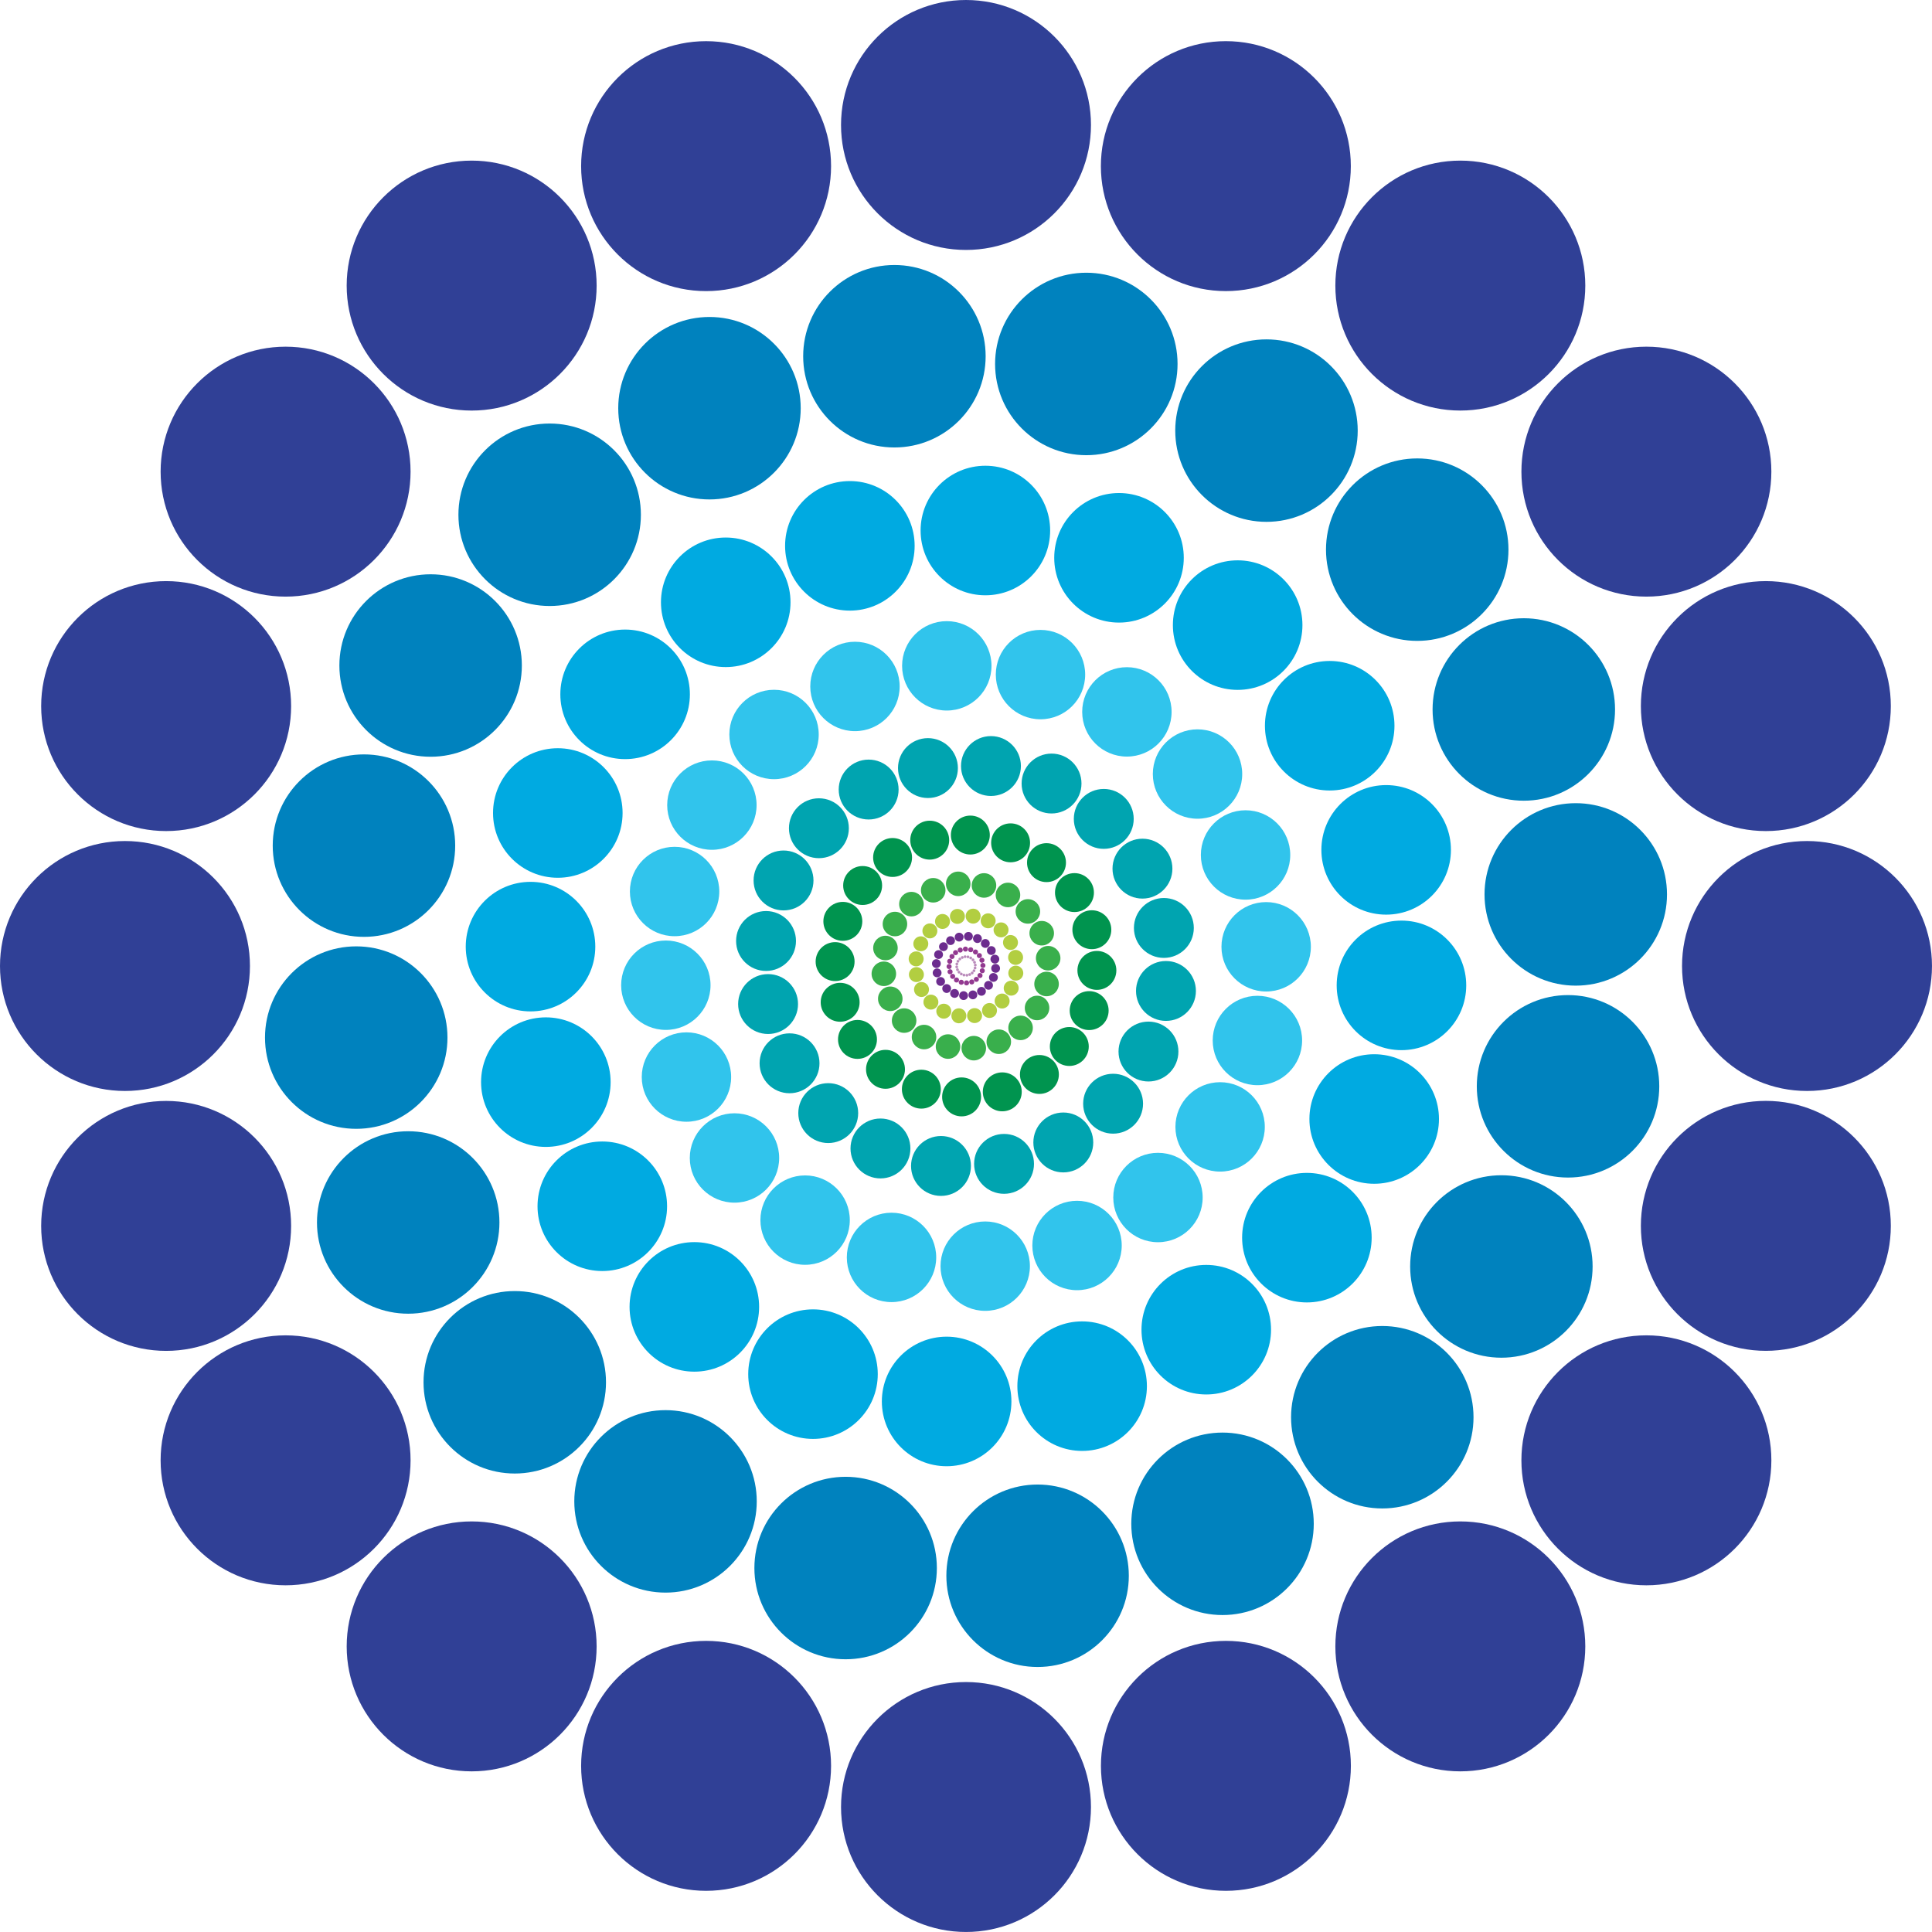 <svg xmlns="http://www.w3.org/2000/svg" viewBox="0 0 360 359.997"><g fill="#304096"><circle cy="23.287" cx="180" r="23.287"/><circle cy="30.957" cx="131.57" r="23.287"/><circle cy="53.216" cx="87.886" r="23.288"/><circle cy="87.886" cx="53.216" r="23.287"/><circle cy="131.57" cx="30.958" r="23.287"/><circle cy="180" cx="23.287" r="23.287"/><circle cy="228.43" cx="30.958" r="23.287"/><circle cy="272.11" cx="53.216" r="23.288"/><circle cy="306.78" cx="87.886" r="23.286"/><circle cy="329.04" cx="131.57" r="23.287"/><circle cy="336.71" cx="180" r="23.286"/><circle cy="329.04" cx="228.43" r="23.287"/><circle cy="306.78" cx="272.11" r="23.286"/><circle cy="272.11" cx="306.78" r="23.289"/><circle cy="228.42" cx="329.04" r="23.288"/><circle cy="180" cx="336.71" r="23.287"/><circle cy="131.57" cx="329.04" r="23.288"/><circle cy="87.885" cx="306.78" r="23.287"/><circle cy="53.214" cx="272.11" r="23.287"/><circle cy="30.955" cx="228.42" r="23.287"/></g><g fill="#0082BE"><circle cy="66.379" cx="166.66" r="17"/><circle cy="76.063" cx="132.2" r="17"/><circle cy="95.919" cx="102.42" r="17"/><circle cy="124.01" cx="80.239" r="17"/><circle cy="157.57" cx="67.819" r="17"/><circle cy="193.34" cx="66.379" r="17"/><circle cy="227.79" cx="76.063" r="16.999"/><circle cy="257.57" cx="95.919" r="17"/><circle cy="279.76" cx="124.01" r="16.999"/><circle cy="292.18" cx="157.57" r="17"/><circle cy="293.62" cx="193.34" r="16.999"/><circle cy="283.94" cx="227.8" r="17"/><circle cy="264.08" cx="257.57" r="16.998"/><circle cy="235.99" cx="279.76" r="16.999"/><circle cy="202.42" cx="292.18" r="17"/><circle cy="166.66" cx="293.62" r="17"/><circle cy="132.2" cx="283.94" r="17"/><circle cy="102.42" cx="264.08" r="17"/><circle cy="80.238" cx="235.99" r="17"/><circle cy="67.818" cx="202.42" r="17"/></g><g fill="#00AAE1"><circle cy="101.71" cx="158.36" r="12.07"/><circle cy="112.23" cx="135.23" r="12.07"/><circle cy="129.38" cx="116.48" r="12.07"/><circle cy="151.49" cx="103.94" r="12.07"/><circle cy="176.39" cx="98.855" r="12.07"/><circle cy="201.64" cx="101.71" r="12.07"/><circle cy="224.77" cx="112.23" r="12.07"/><circle cy="243.52" cx="129.38" r="12.07"/><circle cy="256.05" cx="151.49" r="12.069"/><circle cy="261.14" cx="176.39" r="12.071"/><circle cy="258.29" cx="201.64" r="12.069"/><circle cy="247.77" cx="224.77" r="12.07"/><circle cy="230.62" cx="243.52" r="12.069"/><circle cy="208.51" cx="256.06" r="12.07"/><circle cy="183.61" cx="261.14" r="12.07"/><circle cy="158.36" cx="258.29" r="12.07"/><circle cy="135.23" cx="247.77" r="12.069"/><circle cy="116.48" cx="230.62" r="12.07"/><circle cy="103.94" cx="208.51" r="12.07"/><circle cy="98.854" cx="183.61" r="12.07"/></g><g fill="#31C4EC"><circle cy="127.91" cx="159.31" r="8.329"/><circle cy="136.86" cx="144.23" r="8.328"/><circle cy="150.02" cx="132.65" r="8.328"/><circle cy="166.12" cx="125.7" r="8.328"/><circle cy="183.58" cx="124.07" r="8.328"/><circle cy="200.69" cx="127.91" r="8.328"/><circle cy="215.77" cx="136.86" r="8.327"/><circle cy="227.35" cx="150.02" r="8.328"/><circle cy="234.3" cx="166.12" r="8.328"/><circle cy="235.93" cx="183.58" r="8.328"/><circle cy="232.08" cx="200.69" r="8.328"/><circle cy="223.14" cx="215.77" r="8.328"/><circle cy="209.98" cx="227.35" r="8.328"/><circle cy="193.88" cx="234.3" r="8.329"/><circle cy="176.42" cx="235.93" r="8.329"/><circle cy="159.31" cx="232.09" r="8.328"/><circle cy="144.23" cx="223.14" r="8.328"/><circle cy="132.65" cx="209.98" r="8.328"/><circle cy="125.7" cx="193.88" r="8.327"/><circle cy="124.07" cx="176.42" r="8.328"/></g><g fill="#00A4B0"><circle cy="147.12" cx="161.86" r="5.58"/><circle cy="154.33" cx="152.59" r="5.58"/><circle cy="164.06" cx="146" r="5.58"/><circle cy="175.34" cx="142.74" r="5.58"/><circle cy="187.09" cx="143.12" r="5.58"/><circle cy="198.13" cx="147.12" r="5.58"/><circle cy="207.41" cx="154.33" r="5.579"/><circle cy="214" cx="164.06" r="5.58"/><circle cy="217.26" cx="175.34" r="5.58"/><circle cy="216.87" cx="187.09" r="5.58"/><circle cy="212.88" cx="198.13" r="5.58"/><circle cy="205.66" cx="207.41" r="5.58"/><circle cy="195.94" cx="214" r="5.58"/><circle cy="184.65" cx="217.26" r="5.58"/><circle cy="172.91" cx="216.87" r="5.58"/><circle cy="161.86" cx="212.88" r="5.58"/><circle cy="152.59" cx="205.67" r="5.58"/><circle cy="146" cx="195.94" r="5.579"/><circle cy="142.74" cx="184.65" r="5.58"/><circle cy="143.12" cx="172.91" r="5.58"/></g><g fill="#00944F"><circle cy="159.78" cx="166.32" r="3.626"/><circle cy="165" cx="160.74" r="3.627"/><circle cy="171.68" cx="157.05" r="3.627"/><circle cy="179.18" cx="155.61" r="3.627"/><circle cy="186.76" cx="156.55" r="3.626"/><circle cy="193.68" cx="159.78" r="3.627"/><circle cy="199.25" cx="165" r="3.627"/><circle cy="202.95" cx="171.68" r="3.626"/><circle cy="204.39" cx="179.18" r="3.628"/><circle cy="203.45" cx="186.76" r="3.627"/><circle cy="200.21" cx="193.68" r="3.626"/><circle cy="195" cx="199.25" r="3.626"/><circle cy="188.31" cx="202.95" r="3.627"/><circle cy="180.82" cx="204.39" r="3.627"/><circle cy="173.24" cx="203.45" r="3.626"/><circle cy="166.32" cx="200.21" r="3.627"/><circle cy="160.74" cx="195" r="3.627"/><circle cy="157.05" cx="188.31" r="3.627"/><circle cy="155.6" cx="180.81" r="3.627"/><circle cy="156.55" cx="173.24" r="3.627"/></g><g fill="#39AF4C"><circle cy="168.47" cx="169.83" r="2.285"/><circle cy="172.18" cx="166.76" r="2.285"/><circle cy="176.65" cx="164.99" r="2.285"/><circle cy="181.45" cx="164.69" r="2.285"/><circle cy="186.11" cx="165.89" r="2.285"/><circle cy="190.17" cx="168.47" r="2.285"/><circle cy="193.24" cx="172.18" r="2.285"/><circle cy="195.01" cx="176.65" r="2.285"/><circle cy="195.31" cx="181.45" r="2.285"/><circle cy="194.11" cx="186.11" r="2.285"/><circle cy="191.53" cx="190.17" r="2.284"/><circle cy="187.82" cx="193.24" r="2.285"/><circle cy="183.35" cx="195.01" r="2.285"/><circle cy="178.55" cx="195.31" r="2.285"/><circle cy="173.89" cx="194.11" r="2.285"/><circle cy="169.83" cx="191.53" r="2.285"/><circle cy="166.76" cx="187.82" r="2.285"/><circle cy="164.99" cx="183.35" r="2.285"/><circle cy="164.69" cx="178.55" r="2.285"/><circle cy="165.89" cx="173.89" r="2.285"/></g><g fill="#B2CE41"><circle cy="173.46" cx="173.27" r="1.394"/><circle cy="175.86" cx="171.58" r="1.394"/><circle cy="178.67" cx="170.71" r="1.394"/><circle cy="181.6" cx="170.76" r="1.395"/><circle cy="184.38" cx="171.71" r="1.394"/><circle cy="186.73" cx="173.46" r="1.394"/><circle cy="188.42" cx="175.86" r="1.394"/><circle cy="189.28" cx="178.67" r="1.394"/><circle cy="189.24" cx="181.6" r="1.395"/><circle cy="188.29" cx="184.38" r="1.394"/><circle cy="186.53" cx="186.73" r="1.394"/><circle cy="184.13" cx="188.42" r="1.394"/><circle cy="181.33" cx="189.28" r="1.394"/><circle cy="178.4" cx="189.24" r="1.394"/><circle cy="175.62" cx="188.29" r="1.394"/><circle cy="173.27" cx="186.53" r="1.394"/><circle cy="171.58" cx="184.13" r="1.394"/><circle cy="170.71" cx="181.33" r="1.394"/><circle cy="170.76" cx="178.4" r="1.394"/><circle cy="171.7" cx="175.62" r="1.394"/></g><g fill="#6C2C8E"><circle cy="176.4" cx="175.8" r=".823"/><circle cy="177.87" cx="174.89" r=".823"/><circle cy="179.55" cx="174.48" r=".823"/><circle cy="181.28" cx="174.62" r=".823"/><circle cy="182.88" cx="175.27" r=".823"/><circle cy="184.2" cx="176.4" r=".822"/><circle cy="185.11" cx="177.87" r=".822"/><circle cy="185.52" cx="179.55" r=".822"/><circle cy="185.38" cx="181.28" r=".822"/><circle cy="184.72" cx="182.88" r=".822"/><circle cy="183.6" cx="184.2" r=".822"/><circle cy="182.13" cx="185.11" r=".823"/><circle cy="180.44" cx="185.52" r=".822"/><circle cy="178.72" cx="185.38" r=".823"/><circle cy="177.12" cx="184.72" r=".822"/><circle cy="175.8" cx="183.6" r=".823"/><circle cy="174.89" cx="182.13" r=".823"/><circle cy="174.48" cx="180.45" r=".823"/><circle cy="174.62" cx="178.72" r=".823"/><circle cy="175.27" cx="177.12" r=".823"/></g><g fill="#923990"><circle cy="178.23" cx="177.39" r=".469"/><circle cy="179.12" cx="176.97" r=".469"/><circle cy="180.1" cx="176.85" r=".469"/><circle cy="181.07" cx="177.03" r=".47"/><circle cy="181.93" cx="177.51" r=".469"/><circle cy="182.61" cx="178.23" r=".469"/><circle cy="183.03" cx="179.12" r=".469"/><circle cy="183.15" cx="180.1" r=".469"/><circle cy="182.97" cx="181.07" r=".469"/><circle cy="182.49" cx="181.93" r=".469"/><circle cy="181.77" cx="182.61" r=".468"/><circle cy="180.88" cx="183.03" r=".469"/><circle cy="179.9" cx="183.15" r=".469"/><circle cy="178.93" cx="182.97" r=".468"/><circle cy="178.06" cx="182.49" r=".469"/><circle cy="177.39" cx="181.77" r=".469"/><circle cy="176.97" cx="180.88" r=".468"/><circle cy="176.85" cx="179.9" r=".469"/><circle cy="177.03" cx="178.93" r=".469"/><circle cy="177.51" cx="178.06" r=".469"/></g><g fill="#B98ABA"><circle cy="179.12" cx="178.5" r=".258"/><circle cy="179.62" cx="178.3" r=".258"/><circle cy="180.17" cx="178.27" r=".258"/><circle cy="180.69" cx="178.41" r=".258"/><circle cy="181.15" cx="178.7" r=".258"/><circle cy="181.49" cx="179.12" r=".258"/><circle cy="181.69" cx="179.62" r=".257"/><circle cy="181.72" cx="180.17" r=".258"/><circle cy="181.59" cx="180.69" r=".258"/><circle cy="181.3" cx="181.15" r=".258"/><circle cy="180.88" cx="181.49" r=".258"/><circle cy="180.37" cx="181.69" r=".257"/><circle cy="179.83" cx="181.73" r=".258"/><circle cy="179.31" cx="181.59" r=".257"/><circle cy="178.85" cx="181.3" r=".258"/><circle cy="178.5" cx="180.88" r=".258"/><circle cy="178.3" cx="180.37" r=".257"/><circle cy="178.27" cx="179.83" r=".257"/><circle cy="178.41" cx="179.31" r=".257"/><circle cy="178.7" cx="178.85" r=".258"/></g></svg>